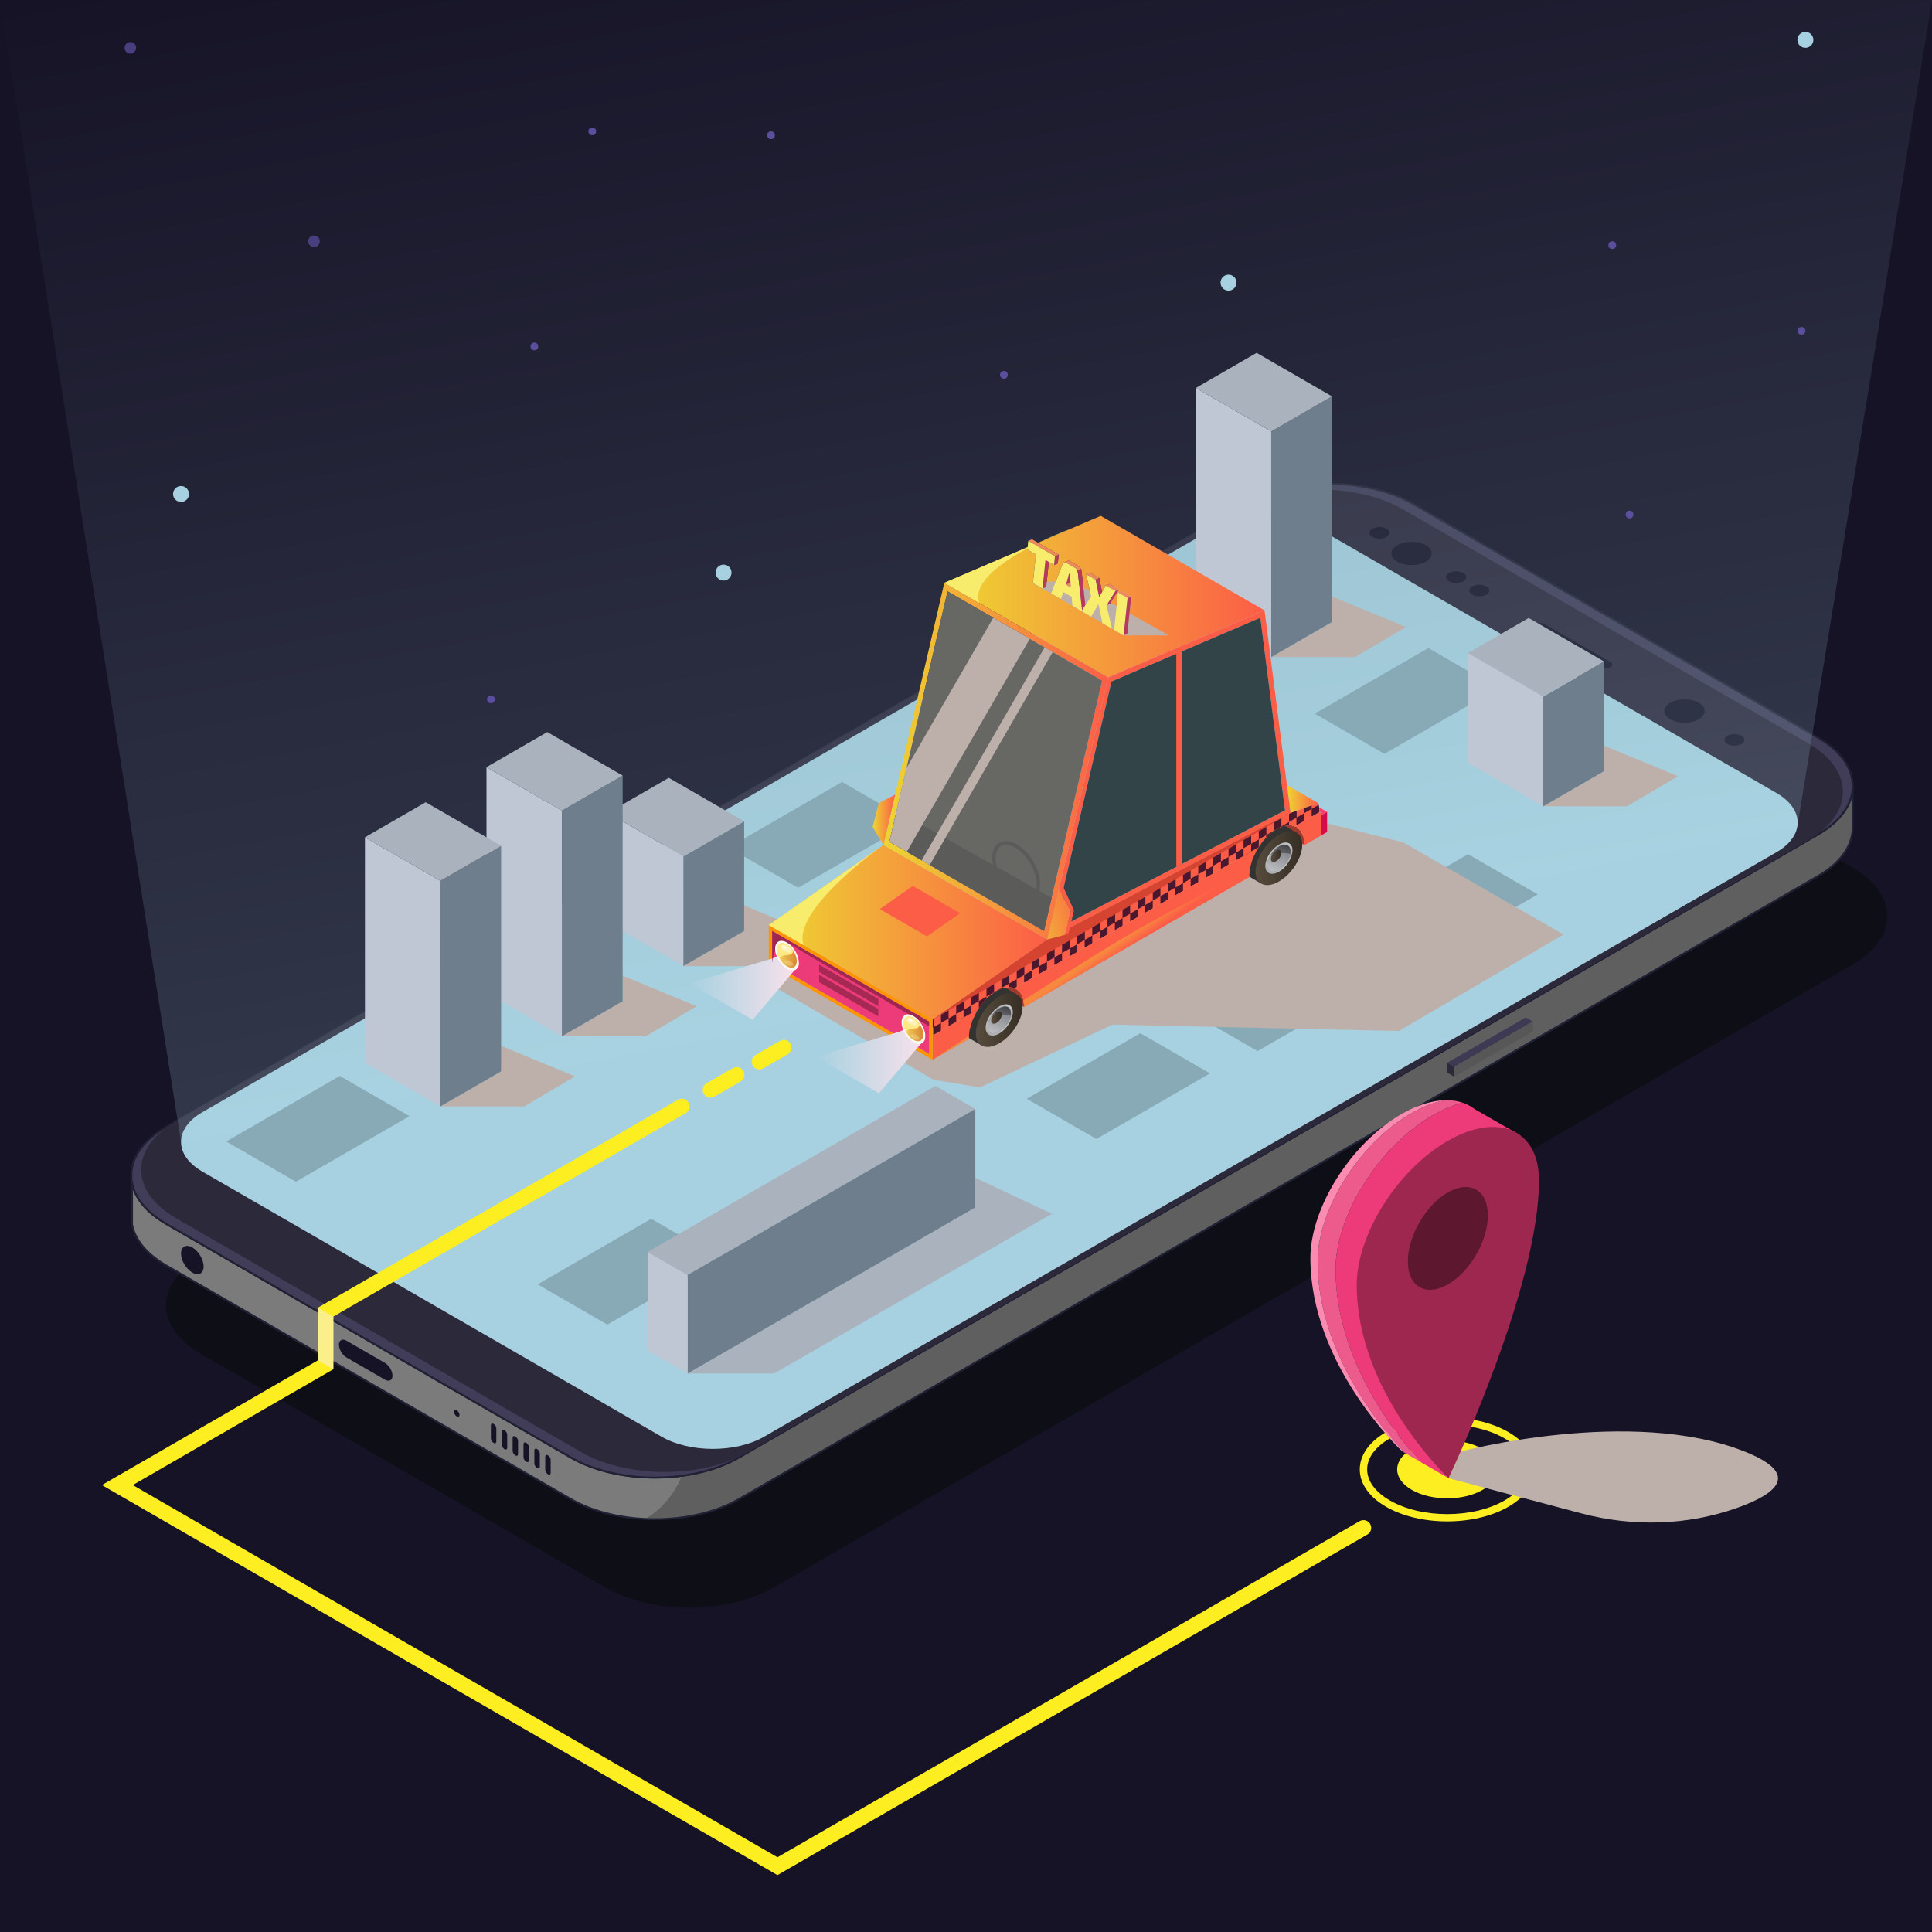 <?xml version="1.0" encoding="utf-8"?>
<!-- Generator: Adobe Illustrator 27.5.0, SVG Export Plug-In . SVG Version: 6.00 Build 0)  -->
<svg version="1.1" id="Layer_1" xmlns="http://www.w3.org/2000/svg" xmlns:xlink="http://www.w3.org/1999/xlink" x="0px" y="0px"
	 viewBox="0 0 500 500" style="enable-background:new 0 0 500 500;" xml:space="preserve">
<rect style="fill:#161326;" width="500" height="500"/>
<path style="fill:#0E0E16;" d="M488.441,237.599c-0.077,1.647-0.559,3.288-1.431,4.873c-1.441,2.616-3.955,5.073-7.541,7.146
	L200.155,410.881c-11.983,6.915-31.415,6.915-43.398,0l-104.8-60.51c-3.586-2.072-6.099-4.53-7.541-7.141
	c-0.631-1.139-1.052-2.314-1.272-3.493c-0.949-5.14,1.985-10.48,8.813-14.42l279.314-161.264c11.983-6.92,31.415-6.92,43.398,0
	l104.8,60.505c5.761,3.324,8.751,7.643,8.972,11.998v0.015C488.462,236.917,488.462,237.26,488.441,237.599z"/>
<g>
	<g>
		<path style="fill:#7B7B7B;" d="M479.46,203.94v10.78c-0.22,4.36-3.21,8.68-8.97,12.01L191.18,387.99
			c-6.62,3.82-15.51,5.53-24.15,5.13c-7.03-0.32-13.88-2.03-19.25-5.13l-104.8-60.51c-5.16-2.97-8.1-6.75-8.81-10.63v-10.78
			c0.22,1.18,0.64,2.36,1.27,3.5c1.44,2.61,3.95,5.07,7.54,7.14l104.8,60.51c7.78,4.49,18.69,6.06,28.67,4.72
			c5.4-0.72,10.52-2.29,14.73-4.72l279.31-161.27c3.59-2.07,6.1-4.52,7.54-7.14C478.9,207.22,479.39,205.58,479.46,203.94z"/>
		<path style="fill:#5F5F5F;" d="M479.46,203.94v10.78c-0.22,4.36-3.21,8.68-8.97,12.01L191.18,387.99
			c-6.62,3.82-15.51,5.53-24.15,5.13c4.91-3.05,7.78-7.1,9.42-11.18c5.4-0.72,10.52-2.29,14.73-4.72l279.31-161.27
			c3.59-2.07,6.1-4.52,7.54-7.14C478.9,207.22,479.39,205.58,479.46,203.94z"/>
		<path style="fill:#212135;" d="M169.477,393.415c-7.903,0-15.807-1.736-21.824-5.208l-104.8-60.51
			c-5.007-2.89-8.18-6.728-8.934-10.805l-0.004-10.818l0.496-0.046c0.22,1.173,0.639,2.323,1.245,3.418
			c1.454,2.634,4.029,5.069,7.447,7.045l104.8,60.51c11.896,6.865,31.252,6.865,43.148,0l279.314-161.263
			c3.469-2.004,5.975-4.376,7.447-7.05c0.853-1.553,1.325-3.156,1.4-4.765l0.5,0.012v10.788c-0.234,4.629-3.465,8.965-9.098,12.22
			L191.301,388.207C185.285,391.679,177.381,393.415,169.477,393.415z M34.416,307.929v8.918c0.723,3.886,3.81,7.602,8.688,10.417
			l104.8,60.51c11.896,6.866,31.251,6.864,43.148,0l279.314-161.263c5.481-3.167,8.623-7.358,8.848-11.8v-8.009
			c-0.238,0.751-0.56,1.495-0.963,2.228c-1.518,2.754-4.086,5.19-7.635,7.241L191.301,377.435c-12.033,6.943-31.614,6.943-43.648,0
			l-104.8-60.51c-3.547-2.05-6.116-4.484-7.635-7.236C34.901,309.115,34.633,308.527,34.416,307.929z"/>
	</g>
	<g>
		<path style="fill:#413C57;" d="M479.462,203.936c-0.077,1.647-0.559,3.288-1.431,4.873c-1.441,2.616-3.955,5.073-7.541,7.146
			L191.176,377.218c-11.983,6.915-31.414,6.915-43.397,0l-104.8-60.51c-3.586-2.072-6.099-4.53-7.541-7.141
			c-0.631-1.139-1.052-2.314-1.272-3.493c-0.949-5.14,1.985-10.48,8.813-14.42l279.314-161.264c11.983-6.92,31.415-6.92,43.398,0
			l104.8,60.505c5.761,3.324,8.751,7.643,8.972,11.998v0.015C479.483,203.253,479.483,203.597,479.462,203.936z"/>
		<path style="fill:#212135;" d="M169.477,382.643c-7.903,0-15.807-1.736-21.824-5.208l-104.8-60.51
			c-3.547-2.05-6.116-4.484-7.635-7.236c-0.632-1.142-1.07-2.343-1.299-3.568c-1.011-5.473,2.246-10.823,8.934-14.683
			l279.313-161.263c12.033-6.949,31.615-6.949,43.648,0l104.8,60.505c5.633,3.25,8.863,7.583,9.098,12.202
			c0.021,0.366,0.021,0.721,0,1.068c-0.08,1.685-0.571,3.36-1.463,4.98c-1.518,2.754-4.086,5.19-7.635,7.241L191.301,377.435
			C185.285,380.906,177.381,382.643,169.477,382.643z M343.991,125.455c-7.813,0-15.626,1.717-21.574,5.152L43.104,291.871
			c-6.494,3.746-9.662,8.907-8.692,14.158c0.219,1.172,0.638,2.322,1.245,3.417c1.454,2.634,4.029,5.069,7.447,7.045l104.8,60.51
			c11.896,6.865,31.252,6.865,43.148,0l279.314-161.263c3.469-2.004,5.975-4.376,7.447-7.05c0.853-1.553,1.325-3.156,1.4-4.765
			v-0.003c0.021-0.328,0.021-0.663,0-0.996c-0.225-4.46-3.367-8.649-8.848-11.812l-104.8-60.505
			C359.617,127.172,351.805,125.455,343.991,125.455z"/>
	</g>
	<path style="fill:#2C293B;" d="M150.318,375.75l-104.8-60.507c-11.984-6.919-11.984-18.137,0-25.056l274.236-158.33
		c11.984-6.919,31.414-6.919,43.398,0l104.801,60.507c11.984,6.919,11.984,18.137,0,25.056L193.716,375.75
		C181.732,382.669,162.302,382.669,150.318,375.75z"/>
	<path style="fill:#A7D1E0;" d="M171.171,371.796L52.366,303.204c-7.352-4.245-7.352-11.126,0-15.371L314.29,136.611
		c7.352-4.245,19.271-4.245,26.623,0l118.805,68.592c7.352,4.245,7.352,11.126,0,15.371L197.794,371.796
		C190.442,376.04,178.522,376.04,171.171,371.796z"/>
	<path style="fill:#161326;" d="M414.474,172.684l-17.082-9.862c-0.635-0.367-0.635-0.966,0-1.333l0,0
		c0.635-0.367,1.674-0.367,2.308,0l17.082,9.862c0.635,0.367,0.635,0.966,0,1.333l0,0
		C416.147,173.05,415.109,173.05,414.474,172.684z"/>
	<path style="fill:#161326;" d="M439.635,186.145c-2.04,1.178-5.347,1.178-7.387,0c-2.04-1.178-2.04-3.087,0-4.265
		c2.04-1.178,5.347-1.178,7.387,0C441.675,183.057,441.675,184.967,439.635,186.145z"/>
	<path style="fill:#161326;" d="M368.999,145.363c-2.04,1.178-5.347,1.178-7.387,0c-2.04-1.178-2.04-3.087,0-4.265
		c2.04-1.178,5.347-1.178,7.387,0S371.038,144.185,368.999,145.363z"/>
	<path style="fill:#161326;" d="M450.715,192.542c-1.02,0.589-2.673,0.589-3.693,0c-1.02-0.589-1.02-1.543,0-2.132
		c1.02-0.589,2.673-0.589,3.693,0C451.735,190.998,451.735,191.953,450.715,192.542z"/>
	<path style="fill:#161326;" d="M384.696,153.892c-1.02,0.589-2.673,0.589-3.693,0c-1.02-0.589-1.02-1.544,0-2.132
		c1.02-0.589,2.673-0.589,3.693,0C385.716,152.349,385.716,153.303,384.696,153.892z"/>
	<path style="fill:#161326;" d="M378.694,150.427c-1.02,0.589-2.673,0.589-3.693,0c-1.02-0.589-1.02-1.544,0-2.132
		c1.02-0.589,2.674-0.589,3.693,0C379.714,148.883,379.714,149.838,378.694,150.427z"/>
	<path style="fill:#161326;" d="M358.842,138.965c-1.02,0.589-2.673,0.589-3.693,0c-1.02-0.589-1.02-1.544,0-2.132
		c1.02-0.589,2.674-0.589,3.693,0S359.862,138.377,358.842,138.965z"/>
	<polygon style="fill:#3F3A54;" points="376.385,276.097 374.539,275.031 394.853,263.303 396.699,264.369 	"/>
	<polygon style="fill:#2C293B;" points="374.539,277.596 374.539,275.031 376.385,276.097 376.385,278.662 	"/>
	<polygon style="fill:#575757;" points="376.385,278.662 376.385,276.097 396.699,264.369 396.699,266.934 	"/>
	<path style="fill:#161326;" d="M99.625,357.06l-9.954-5.747c-1.078-0.622-1.952-2.098-1.952-3.296l0,0
		c0-1.198,0.874-1.664,1.952-1.042l9.954,5.747c1.078,0.622,1.952,2.098,1.952,3.296l0,0
		C101.576,357.216,100.703,357.683,99.625,357.06z"/>
	<path style="fill:#161326;" d="M52.7,327.78c0,1.794-1.309,2.493-2.924,1.561c-1.615-0.932-2.924-3.143-2.924-4.937
		c0-1.794,1.309-2.493,2.924-1.561C51.391,323.775,52.7,325.986,52.7,327.78z"/>
	<g>
		<path style="fill:#161326;" d="M127.746,373.421L127.746,373.421c-0.387-0.223-0.703-0.758-0.703-1.188v-3.349
			c0-0.43,0.317-0.599,0.703-0.375l0,0c0.387,0.223,0.703,0.758,0.703,1.188v3.349C128.449,373.476,128.133,373.645,127.746,373.421
			z"/>
		<path style="fill:#161326;" d="M130.559,375.045L130.559,375.045c-0.387-0.223-0.703-0.758-0.703-1.188v-3.349
			c0-0.43,0.317-0.599,0.703-0.375l0,0c0.387,0.223,0.703,0.758,0.703,1.187v3.349C131.262,375.1,130.946,375.269,130.559,375.045z"
			/>
		<path style="fill:#161326;" d="M133.372,376.669L133.372,376.669c-0.387-0.223-0.703-0.758-0.703-1.187v-3.349
			c0-0.43,0.316-0.599,0.703-0.375l0,0c0.387,0.223,0.703,0.758,0.703,1.188v3.349C134.076,376.724,133.759,376.893,133.372,376.669
			z"/>
		<path style="fill:#161326;" d="M136.185,378.294L136.185,378.294c-0.387-0.223-0.703-0.758-0.703-1.188v-3.349
			c0-0.43,0.316-0.599,0.703-0.375l0,0c0.387,0.223,0.703,0.758,0.703,1.187v3.349C136.889,378.348,136.572,378.517,136.185,378.294
			z"/>
		<path style="fill:#161326;" d="M138.998,379.918L138.998,379.918c-0.387-0.223-0.703-0.758-0.703-1.188v-3.349
			c0-0.43,0.316-0.599,0.703-0.375l0,0c0.387,0.223,0.703,0.758,0.703,1.188v3.349C139.702,379.972,139.385,380.141,138.998,379.918
			z"/>
		<path style="fill:#161326;" d="M141.812,381.542L141.812,381.542c-0.387-0.223-0.703-0.758-0.703-1.187v-3.349
			c0-0.43,0.316-0.599,0.703-0.375l0,0c0.387,0.223,0.703,0.758,0.703,1.188v3.349C142.515,381.596,142.198,381.765,141.812,381.542
			z"/>
	</g>
	<path style="fill:#161326;" d="M118.198,366.559L118.198,366.559c-0.393-0.227-0.714-0.77-0.714-1.206l0,0
		c0-0.437,0.321-0.608,0.714-0.381l0,0c0.393,0.227,0.714,0.77,0.714,1.206l0,0C118.912,366.614,118.591,366.786,118.198,366.559z"
		/>
	<linearGradient id="SVGID_1_" gradientUnits="userSpaceOnUse" x1="291.53" y1="244.061" x2="236.894" y2="-46.567">
		<stop  offset="0" style="stop-color:#A7D1E0"/>
		<stop  offset="1" style="stop-color:#161326"/>
	</linearGradient>
	<polygon style="opacity:0.19;fill:url(#SVGID_1_);" points="46.852,295.518 0,0 500,0 465.137,213.973 	"/>
</g>
<g>
	<path style="fill:#FCEE21;" d="M183.864,284.074c-0.691,0-1.364-0.358-1.734-1c-0.552-0.957-0.225-2.18,0.732-2.732l6.778-3.913
		c0.956-0.551,2.18-0.224,2.732,0.732c0.552,0.957,0.225,2.18-0.732,2.732l-6.778,3.913
		C184.547,283.988,184.203,284.074,183.864,284.074z"/>
</g>
<g>
	<path style="fill:#FCEE21;" d="M196.531,276.761c-0.691,0-1.364-0.358-1.734-1c-0.552-0.957-0.225-2.18,0.732-2.732l6.301-3.638
		c0.957-0.552,2.18-0.225,2.732,0.732c0.552,0.957,0.225,2.18-0.732,2.733l-6.301,3.638
		C197.214,276.675,196.871,276.761,196.531,276.761z"/>
</g>
<g>
	<path style="fill:#FCEE21;" d="M201.206,485.276L26.362,384.329l55.899-32.273v-13.632l1-0.578l92.194-53.228
		c0.956-0.552,2.18-0.224,2.732,0.732c0.552,0.957,0.225,2.18-0.732,2.732l-91.194,52.65v13.632l-51.899,29.965l166.845,96.327
		L351.87,393.67c0.955-0.553,2.179-0.225,2.732,0.732c0.552,0.957,0.225,2.18-0.732,2.732L201.206,485.276z"/>
</g>
<polygon style="fill:#FCEE89;" points="86.261,354.365 82.261,352.056 82.261,338.424 86.261,340.733 "/>
<path style="fill:#A7D1E0;" d="M320.007,73.153c0,1.141-0.925,2.067-2.067,2.067c-1.141,0-2.067-0.925-2.067-2.067
	c0-1.141,0.925-2.067,2.067-2.067C319.082,71.086,320.007,72.012,320.007,73.153z"/>
<path style="fill:#A7D1E0;" d="M469.299,10.313c0,1.141-0.925,2.067-2.067,2.067c-1.141,0-2.067-0.925-2.067-2.067
	c0-1.141,0.925-2.067,2.067-2.067C468.373,8.247,469.299,9.172,469.299,10.313z"/>
<path style="fill:#A7D1E0;" d="M48.919,127.845c0,1.141-0.925,2.067-2.067,2.067c-1.141,0-2.067-0.925-2.067-2.067
	c0-1.141,0.925-2.067,2.067-2.067C47.993,125.778,48.919,126.704,48.919,127.845z"/>
<path style="fill:#A7D1E0;" d="M189.317,148.188c0,1.141-0.925,2.067-2.067,2.067c-1.142,0-2.067-0.925-2.067-2.067
	c0-1.141,0.925-2.067,2.067-2.067C188.392,146.121,189.317,147.047,189.317,148.188z"/>
<circle style="fill:#5B4F9D;" cx="138.295" cy="89.667" r="1"/>
<circle style="fill:#5B4F9D;" cx="153.275" cy="34" r="1"/>
<circle style="fill:#5B4F9D;" cx="199.538" cy="35" r="1"/>
<circle style="fill:#5B4F9D;" cx="127.043" cy="180.997" r="1"/>
<circle style="fill:#493F7E;" cx="81.261" cy="62.442" r="1.5"/>
<circle style="fill:#493F7E;" cx="33.739" cy="12.38" r="1.5"/>
<circle style="fill:#5B4F9D;" cx="259.813" cy="97" r="1"/>
<circle style="fill:#5B4F9D;" cx="421.73" cy="133.167" r="1"/>
<circle style="fill:#5B4F9D;" cx="417.258" cy="63.442" r="1"/>
<circle style="fill:#5B4F9D;" cx="466.232" cy="85.622" r="1"/>
<polygon style="fill:#88AAB6;" points="235.965,212.777 206.565,229.751 188.533,219.341 217.933,202.367 "/>
<g>
	<polygon style="fill:#BDB0AA;" points="176.864,250.033 198.562,250.033 211.737,242.249 192.59,234.341 192.59,240.953 	"/>
	<g>
		<polygon style="fill:#BEC7D3;" points="157.354,210.381 157.354,238.769 176.864,250.033 176.864,221.645 		"/>
		<polygon style="fill:#6E7E8D;" points="192.59,212.565 176.864,221.645 176.864,250.033 192.59,240.953 		"/>
		<polygon style="fill:#AAB3BD;" points="157.354,210.378 176.864,221.643 192.59,212.563 173.081,201.298 		"/>
	</g>
</g>
<g>
	<polygon style="fill:#BDB0AA;" points="145.411,268.192 167.109,268.192 180.284,260.408 161.138,252.501 161.138,259.112 	"/>
	<g>
		<polygon style="fill:#BEC7D3;" points="125.901,198.54 125.901,256.928 145.411,268.192 145.411,209.804 		"/>
		<polygon style="fill:#6E7E8D;" points="161.138,200.725 145.411,209.804 145.411,268.192 161.138,259.112 		"/>
		<polygon style="fill:#AAB3BD;" points="125.901,198.537 145.411,209.802 161.138,200.722 141.628,189.457 		"/>
	</g>
</g>
<g>
	<polygon style="fill:#BDB0AA;" points="328.996,170.052 350.694,170.052 363.869,162.268 344.723,154.361 344.723,160.973 	"/>
	<g>
		<polygon style="fill:#BEC7D3;" points="309.486,100.4 309.486,158.788 328.996,170.052 328.996,111.664 		"/>
		<polygon style="fill:#6E7E8D;" points="344.723,102.585 328.996,111.664 328.996,170.052 344.723,160.973 		"/>
		<polygon style="fill:#AAB3BD;" points="309.486,100.397 328.996,111.663 344.723,102.582 325.213,91.317 		"/>
	</g>
</g>
<g>
	<polygon style="fill:#BDB0AA;" points="113.959,286.351 135.656,286.351 148.831,278.568 129.427,270.553 129.685,277.272 	"/>
	<g>
		<polygon style="fill:#BEC7D3;" points="94.449,216.699 94.449,275.087 113.959,286.351 113.959,227.964 		"/>
		<polygon style="fill:#6E7E8D;" points="129.685,218.884 113.959,227.964 113.959,286.351 129.685,277.272 		"/>
		<polygon style="fill:#AAB3BD;" points="94.449,216.697 113.959,227.962 129.685,218.881 110.175,207.616 		"/>
	</g>
</g>
<polygon style="fill:#88AAB6;" points="186.564,325.827 157.164,342.801 139.132,332.39 168.532,315.416 "/>
<polygon style="fill:#88AAB6;" points="313.145,277.796 283.745,294.771 265.714,284.36 295.114,267.386 "/>
<polygon style="fill:#88AAB6;" points="387.689,178.128 358.289,195.102 340.257,184.691 369.657,167.717 "/>
<polygon style="fill:#88AAB6;" points="397.951,231.471 368.551,248.445 350.52,238.035 379.92,221.061 "/>
<g>
	<polygon style="fill:#BDB0AA;" points="399.406,208.663 421.103,208.663 434.278,200.88 415.132,192.972 415.132,199.584 	"/>
	<g>
		<polygon style="fill:#BEC7D3;" points="379.896,169.011 379.896,197.399 399.406,208.663 399.406,180.275 		"/>
		<polygon style="fill:#6E7E8D;" points="415.132,171.196 399.406,180.275 399.406,208.663 415.132,199.584 		"/>
		<polygon style="fill:#AAB3BD;" points="379.896,169.008 399.406,180.273 415.132,171.193 395.622,159.928 		"/>
	</g>
</g>
<polygon style="fill:#88AAB6;" points="354.855,255.048 325.455,272.022 307.423,261.611 336.823,244.637 "/>
<g>
	<g>
		<polygon style="fill:#BDB0AA;" points="199.538,254.872 241.602,279.453 253.663,281.42 287.911,265.162 362.023,266.826 
			404.619,241.858 363.207,218.025 337.093,211.497 220.979,240.952 		"/>
		<g>
			<polygon style="fill:#A0392E;" points="337.611,218.689 334.762,217.045 334.679,216.859 333.811,216.054 331.242,214.571 
				330.712,214.408 332.277,213.742 334.012,213.57 335.503,214.03 336.646,215.091 337.365,216.68 			"/>
			<polygon style="fill:#A0392E;" points="265.065,260.573 262.254,258.951 262.155,258.731 261.287,257.926 258.719,256.443 
				258.192,256.281 259.731,255.626 261.467,255.454 262.957,255.914 264.1,256.975 264.819,258.564 			"/>
			<g>
				<path style="fill:#333332;" d="M263.273,257.431c0,0-5.477,8.216-8.815,10.144c-1.165,0.672-0.415,2.971-0.415,2.971
					s-3.836-2.212-4.259-2.483c-0.857-0.548-1.372-1.587-1.372-3.043c0-3.34,2.707-7.609,6.046-9.537
					c1.862-1.075,3.527-1.195,4.636-0.512C259.974,255.514,263.273,257.431,263.273,257.431z"/>
				
					<linearGradient id="SVGID_00000062886238747431354170000014523977640376422027_" gradientUnits="userSpaceOnUse" x1="252.554" y1="263.959" x2="264.646" y2="263.959">
					<stop  offset="0.006" style="stop-color:#574C3D"/>
					<stop  offset="1" style="stop-color:#362E25"/>
				</linearGradient>
				<path style="fill:url(#SVGID_00000062886238747431354170000014523977640376422027_);" d="M264.646,260.469
					c0,3.339-2.707,7.608-6.046,9.536c-3.339,1.928-6.046,0.784-6.046-2.555c0-3.339,2.707-7.609,6.046-9.537
					C261.939,255.985,264.646,257.129,264.646,260.469z"/>
				
					<linearGradient id="SVGID_00000089555228853373351730000017887269274657978548_" gradientUnits="userSpaceOnUse" x1="255.46" y1="268.544" x2="261.73" y2="259.388">
					<stop  offset="0.034" style="stop-color:#A7A9AC"/>
					<stop  offset="0.233" style="stop-color:#B6B8BA"/>
					<stop  offset="0.382" style="stop-color:#C4C6C8"/>
					<stop  offset="0.574" style="stop-color:#B5B7BA"/>
					<stop  offset="0.719" style="stop-color:#A7A9AC"/>
					<stop  offset="1" style="stop-color:#D1D3D4"/>
					<stop  offset="1" style="stop-color:#A7A9AC"/>
				</linearGradient>
				<path style="fill:url(#SVGID_00000089555228853373351730000017887269274657978548_);" d="M262.111,261.932
					c0,1.938-1.572,4.418-3.511,5.537c-1.938,1.119-3.51,0.455-3.51-1.484c0-1.939,1.572-4.418,3.51-5.537
					C260.539,259.329,262.111,259.993,262.111,261.932z"/>
				
					<linearGradient id="SVGID_00000035506785797105390980000008536438712214488977_" gradientUnits="userSpaceOnUse" x1="260.931" y1="255.779" x2="255.554" y2="274.658">
					<stop  offset="0.006" style="stop-color:#85878D"/>
					<stop  offset="0.528" style="stop-color:#979899"/>
					<stop  offset="1" style="stop-color:#5D5C62"/>
				</linearGradient>
				<path style="fill:url(#SVGID_00000035506785797105390980000008536438712214488977_);" d="M261.618,262.218
					c0,0.205-0.019,0.421-0.062,0.635c-0.277,1.539-1.496,3.279-2.954,4.12c-1.668,0.965-3.016,0.392-3.016-1.271
					c0-0.846,0.349-1.812,0.913-2.682c0.54-0.846,1.281-1.606,2.103-2.079C260.265,259.981,261.618,260.554,261.618,262.218z"/>
				
					<linearGradient id="SVGID_00000005252178066801420240000001924321635342837901_" gradientUnits="userSpaceOnUse" x1="256.876" y1="268.45" x2="260.612" y2="258.729">
					<stop  offset="0.006" style="stop-color:#85878D"/>
					<stop  offset="0.211" style="stop-color:#818389"/>
					<stop  offset="0.405" style="stop-color:#77787E"/>
					<stop  offset="0.594" style="stop-color:#65666B"/>
					<stop  offset="0.78" style="stop-color:#4C4C50"/>
					<stop  offset="0.963" style="stop-color:#2B2C2E"/>
					<stop  offset="1" style="stop-color:#242426"/>
				</linearGradient>
				<path style="fill:url(#SVGID_00000005252178066801420240000001924321635342837901_);" d="M261.618,262.218
					c0,0.205-0.019,0.421-0.062,0.635c-0.277,1.539-1.496,3.279-2.954,4.12c-1.668,0.965-3.016,0.392-3.016-1.271
					c0-0.846,0.349-1.812,0.913-2.682c0.54-0.846,1.281-1.606,2.103-2.079C260.265,259.981,261.618,260.554,261.618,262.218z"/>
				
					<linearGradient id="SVGID_00000081612139229779344470000014674559066282817435_" gradientUnits="userSpaceOnUse" x1="259.648" y1="261.735" x2="256.203" y2="269.062">
					<stop  offset="0.006" style="stop-color:#85878D"/>
					<stop  offset="1" style="stop-color:#CBCDCF"/>
				</linearGradient>
				<path style="fill:url(#SVGID_00000081612139229779344470000014674559066282817435_);" d="M261.556,262.853
					c-0.277,1.539-1.496,3.279-2.954,4.12c-1.668,0.965-3.016,0.392-3.016-1.271c0-0.846,0.349-1.812,0.913-2.682
					C258.162,262.614,259.955,262.533,261.556,262.853z"/>
				
					<linearGradient id="SVGID_00000075137884692319591170000005079051242637402039_" gradientUnits="userSpaceOnUse" x1="256.515" y1="263.362" x2="259.255" y2="263.362">
					<stop  offset="0.006" style="stop-color:#574C3D"/>
					<stop  offset="1" style="stop-color:#362E25"/>
				</linearGradient>
				<path style="fill:url(#SVGID_00000075137884692319591170000005079051242637402039_);" d="M259.255,262.571
					c0,0.093-0.008,0.191-0.028,0.288c-0.126,0.699-0.68,1.49-1.342,1.872c-0.758,0.439-1.37,0.178-1.37-0.578
					c0-0.384,0.159-0.823,0.415-1.218c0.245-0.385,0.582-0.73,0.956-0.945C258.641,261.554,259.255,261.815,259.255,262.571z"/>
			</g>
			<g>
				<path style="fill:#333332;" d="M335.652,215.563c0,0-5.477,8.216-8.815,10.144c-1.165,0.672-0.415,2.971-0.415,2.971
					s-3.836-2.212-4.259-2.483c-0.857-0.548-1.372-1.587-1.372-3.043c0-3.34,2.707-7.609,6.046-9.537
					c1.862-1.075,3.527-1.195,4.636-0.512C332.352,213.646,335.652,215.563,335.652,215.563z"/>
				
					<linearGradient id="SVGID_00000031911589878786023280000001355435102528409745_" gradientUnits="userSpaceOnUse" x1="324.933" y1="222.091" x2="337.025" y2="222.091">
					<stop  offset="0.006" style="stop-color:#574C3D"/>
					<stop  offset="1" style="stop-color:#362E25"/>
				</linearGradient>
				<path style="fill:url(#SVGID_00000031911589878786023280000001355435102528409745_);" d="M337.025,218.6
					c0,3.339-2.707,7.608-6.046,9.536c-3.339,1.928-6.046,0.783-6.046-2.555c0-3.339,2.707-7.609,6.046-9.537
					C334.318,214.117,337.025,215.261,337.025,218.6z"/>
				
					<linearGradient id="SVGID_00000069359295026710855690000011796333728200348295_" gradientUnits="userSpaceOnUse" x1="327.839" y1="226.675" x2="334.109" y2="217.52">
					<stop  offset="0.034" style="stop-color:#A7A9AC"/>
					<stop  offset="0.233" style="stop-color:#B6B8BA"/>
					<stop  offset="0.382" style="stop-color:#C4C6C8"/>
					<stop  offset="0.574" style="stop-color:#B5B7BA"/>
					<stop  offset="0.719" style="stop-color:#A7A9AC"/>
					<stop  offset="1" style="stop-color:#D1D3D4"/>
					<stop  offset="1" style="stop-color:#A7A9AC"/>
				</linearGradient>
				<path style="fill:url(#SVGID_00000069359295026710855690000011796333728200348295_);" d="M334.489,220.064
					c0,1.938-1.572,4.418-3.511,5.537c-1.938,1.119-3.51,0.455-3.51-1.484c0-1.938,1.572-4.418,3.51-5.537
					C332.917,217.461,334.489,218.125,334.489,220.064z"/>
				
					<linearGradient id="SVGID_00000183960433281434192830000017410246474983372424_" gradientUnits="userSpaceOnUse" x1="333.31" y1="213.91" x2="327.933" y2="232.79">
					<stop  offset="0.006" style="stop-color:#85878D"/>
					<stop  offset="0.528" style="stop-color:#979899"/>
					<stop  offset="1" style="stop-color:#5D5C62"/>
				</linearGradient>
				<path style="fill:url(#SVGID_00000183960433281434192830000017410246474983372424_);" d="M333.996,220.349
					c0,0.205-0.019,0.421-0.062,0.635c-0.277,1.539-1.496,3.279-2.954,4.12c-1.668,0.965-3.016,0.392-3.016-1.271
					c0-0.846,0.349-1.812,0.913-2.682c0.54-0.846,1.281-1.606,2.103-2.079C332.644,218.112,333.996,218.686,333.996,220.349z"/>
				
					<linearGradient id="SVGID_00000045583891648648152240000007017394889258079896_" gradientUnits="userSpaceOnUse" x1="329.255" y1="226.582" x2="332.99" y2="216.861">
					<stop  offset="0.006" style="stop-color:#85878D"/>
					<stop  offset="0.211" style="stop-color:#818389"/>
					<stop  offset="0.405" style="stop-color:#77787E"/>
					<stop  offset="0.594" style="stop-color:#65666B"/>
					<stop  offset="0.78" style="stop-color:#4C4C50"/>
					<stop  offset="0.963" style="stop-color:#2B2C2E"/>
					<stop  offset="1" style="stop-color:#242426"/>
				</linearGradient>
				<path style="fill:url(#SVGID_00000045583891648648152240000007017394889258079896_);" d="M333.996,220.349
					c0,0.205-0.019,0.421-0.062,0.635c-0.277,1.539-1.496,3.279-2.954,4.12c-1.668,0.965-3.016,0.392-3.016-1.271
					c0-0.846,0.349-1.812,0.913-2.682c0.54-0.846,1.281-1.606,2.103-2.079C332.644,218.112,333.996,218.686,333.996,220.349z"/>
				
					<linearGradient id="SVGID_00000150795322795121836380000000878887317028296335_" gradientUnits="userSpaceOnUse" x1="332.027" y1="219.867" x2="328.581" y2="227.194">
					<stop  offset="0.006" style="stop-color:#85878D"/>
					<stop  offset="1" style="stop-color:#CBCDCF"/>
				</linearGradient>
				<path style="fill:url(#SVGID_00000150795322795121836380000000878887317028296335_);" d="M333.934,220.985
					c-0.277,1.539-1.496,3.279-2.954,4.12c-1.668,0.965-3.016,0.392-3.016-1.271c0-0.846,0.349-1.812,0.913-2.682
					C330.541,220.746,332.333,220.665,333.934,220.985z"/>
				
					<linearGradient id="SVGID_00000152266311292433567190000016954034551234344850_" gradientUnits="userSpaceOnUse" x1="328.893" y1="221.493" x2="331.634" y2="221.493">
					<stop  offset="0.006" style="stop-color:#574C3D"/>
					<stop  offset="1" style="stop-color:#362E25"/>
				</linearGradient>
				<path style="fill:url(#SVGID_00000152266311292433567190000016954034551234344850_);" d="M331.634,220.702
					c0,0.093-0.008,0.191-0.028,0.288c-0.126,0.699-0.68,1.49-1.342,1.872c-0.758,0.439-1.37,0.178-1.37-0.578
					c0-0.384,0.159-0.823,0.415-1.218c0.245-0.385,0.582-0.73,0.956-0.945C331.02,219.686,331.634,219.946,331.634,220.702z"/>
			</g>
			<polygon style="fill:#B73A5D;" points="283.328,159.163 282.372,159.572 284.277,156.373 284.464,157.254 			"/>
			<polygon style="fill:#B73A5D;" points="288.392,162.436 287.784,162.696 286.34,156.645 287.296,156.235 288.509,161.322 			"/>
			<polygon style="fill:#FDFDFD;" points="280.067,158.241 279.907,158.149 280.035,157.954 			"/>
			<polygon style="fill:#B73A5D;" points="275.519,154.654 274.563,155.064 275.184,153.213 275.869,153.609 			"/>
			<polygon style="fill:#EF895D;" points="282.036,148.188 284.49,149.605 283.534,150.014 281.081,148.597 			"/>
			<polygon style="fill:#EF895D;" points="287.138,151.134 289.592,152.55 288.636,152.959 286.183,151.543 			"/>
			<polygon style="fill:#EF895D;" points="290.3,152.959 292.765,154.382 291.809,154.791 289.344,153.368 			"/>
			
				<linearGradient id="SVGID_00000107577710657188754610000012226934068401481113_" gradientUnits="userSpaceOnUse" x1="244.387" y1="154.407" x2="327.261" y2="154.407">
				<stop  offset="0" style="stop-color:#EDD631"/>
				<stop  offset="1" style="stop-color:#FC5D47"/>
			</linearGradient>
			<path style="fill:url(#SVGID_00000107577710657188754610000012226934068401481113_);" d="M284.874,133.502l-16.234,6.952
				l5.346,3.086l-0.238,2.264l-0.956,0.409l-1.352-0.781l-0.68,6.474l-0.956,0.409l-2.488-1.436l0.776-7.38l-2.213-1.277
				l0.065-0.615l-21.558,9.232l42.386,24.472l40.488-17.339L284.874,133.502z M290.796,164.436l-2.465-1.423l0.06-0.577
				l-0.608,0.261l-2.465-1.423l-0.854-4.02l-1.136,1.909l-0.956,0.409l-2.306-1.331l-0.16-0.092l-2.374-1.371l-0.182-2.314
				l-1.481-0.855l-0.35,1.046l-0.956,0.409l-2.534-1.463l2.983-7.677l0.151-0.248l0.219-0.139l0.955-0.409l0.264-0.02l0.286,0.108
				l2.259,1.304l0.275,0.216l0.229,0.305l0.166,0.361l0.084,0.384l0.989,8.861l1.495-2.285l-1.304-5.764l0.956-0.409l2.453,1.417
				l0.737,3.636l0.955-1.698l0.956-0.41l2.454,1.417l-2.296,3.685l1.213,5.087l0.836-7.954l0.956-0.409l2.465,1.423l-1.013,9.644
				L290.796,164.436z"/>
			<polygon style="fill:#EF895D;" points="279.651,147.041 279.421,146.736 279.146,146.52 276.887,145.215 276.601,145.107 
				276.337,145.128 275.382,145.537 275.646,145.517 275.932,145.624 278.191,146.929 278.466,147.145 278.695,147.449 
				278.784,147.643 279.74,147.234 			"/>
			<polygon style="fill:#BDB0AA;" points="267.317,150.88 290.796,164.436 302.506,164.436 277.023,150.122 			"/>
			
				<linearGradient id="SVGID_00000045605780910064362800000015419831674913821339_" gradientUnits="userSpaceOnUse" x1="333.057" y1="206.782" x2="341.17" y2="206.782">
				<stop  offset="0" style="stop-color:#EDD631"/>
				<stop  offset="1" style="stop-color:#FC5D47"/>
			</linearGradient>
			<polygon style="fill:url(#SVGID_00000045605780910064362800000015419831674913821339_);" points="333.057,203.165 
				341.17,207.849 333.985,210.4 			"/>
			<polygon style="fill:#FC5D47;" points="341.646,210.081 341.432,210.204 339.46,211.343 337.488,212.481 335.516,213.62 
				335.048,213.89 334.012,213.57 333.601,213.611 332.277,213.742 331.629,214.018 330.712,214.408 330.585,214.462 
				330.579,214.465 330.551,214.476 330.414,214.534 330.243,214.658 330.24,214.661 329.838,214.955 329.657,215.087 
				328.753,215.745 328.551,215.893 327.685,216.807 327.582,216.915 326.816,217.725 326.376,218.369 325.78,219.241 
				325.771,219.246 323.798,220.385 321.827,221.523 319.855,222.662 317.94,223.767 315.968,224.906 313.996,226.044 
				312.024,227.183 310.109,228.289 308.137,229.427 306.165,230.565 304.193,231.704 302.279,232.809 300.307,233.948 
				298.335,235.087 296.363,236.225 294.448,237.331 292.476,238.469 290.504,239.607 288.532,240.746 286.617,241.851 
				284.645,242.99 282.673,244.128 280.702,245.267 278.787,246.373 276.815,247.511 274.843,248.649 272.871,249.788 
				270.956,250.893 268.984,252.032 267.012,253.171 265.04,254.309 263.125,255.415 262.503,255.774 261.467,255.454 
				261.154,255.486 259.731,255.626 259.181,255.86 258.192,256.281 258.041,256.345 258.03,256.349 257.868,256.419 
				257.701,256.542 257.697,256.544 257.311,256.825 257.209,256.899 256.227,257.615 256.006,257.777 255.295,258.527 
				255.052,258.783 254.27,259.609 253.842,260.235 253.323,260.995 253.234,261.125 251.351,262.212 249.379,263.351 
				247.464,264.457 245.492,265.595 243.52,266.734 241.548,267.872 241.346,267.989 241.346,263.886 241.606,263.704 
				243.52,262.366 245.492,260.988 247.464,259.611 247.965,259.261 247.968,259.259 271.026,243.147 321.827,216.724 
				323.798,215.699 325.771,214.672 327.743,213.647 329.657,212.652 331.629,211.625 333.601,210.6 333.985,210.4 335.573,209.836 
				337.488,209.156 339.46,208.456 341.17,207.849 341.265,208.296 341.401,208.934 341.432,209.079 			"/>
			<g>
				<polygon style="fill:#4A182E;" points="243.52,264.728 243.52,266.734 241.548,267.872 241.548,265.867 241.346,265.984 
					241.346,263.886 241.606,263.704 241.606,265.834 				"/>
				<polygon style="fill:#4A182E;" points="245.492,260.988 245.492,263.59 243.52,264.728 243.52,262.366 				"/>
				<polygon style="fill:#4A182E;" points="247.464,262.451 247.464,264.457 245.492,265.595 245.492,263.59 				"/>
				<polygon style="fill:#4A182E;" points="251.351,260.207 251.351,262.212 249.379,263.351 249.379,261.346 247.464,262.451 
					247.464,259.55 247.965,259.261 247.968,259.259 249.436,258.411 249.436,261.313 				"/>
				<polygon style="fill:#4A182E;" points="251.351,257.306 251.351,260.207 253.323,259.069 253.323,256.167 				"/>
				<polygon style="fill:#4A182E;" points="255.295,257.93 255.295,258.527 255.052,258.783 254.27,259.609 253.842,260.235 
					253.323,260.995 253.323,259.069 				"/>
				<polygon style="fill:#4A182E;" points="257.267,256.792 257.697,256.544 257.311,256.825 257.209,256.899 257.209,256.825 
					255.295,257.93 255.295,255.029 257.267,253.89 				"/>
				<polygon style="fill:#4A182E;" points="259.181,255.686 259.181,255.86 258.192,256.281 258.041,256.345 				"/>
				<polygon style="fill:#4A182E;" points="259.181,252.785 259.181,255.686 261.154,254.548 261.154,251.646 				"/>
				<polygon style="fill:#4A182E;" points="263.125,253.409 263.125,255.415 262.503,255.774 261.467,255.454 261.154,255.486 
					261.154,254.548 				"/>
				<polygon style="fill:#4A182E;" points="267.012,251.165 267.012,253.171 265.04,254.309 265.04,252.304 263.125,253.409 
					263.125,250.508 265.098,249.369 265.098,252.271 				"/>
				<polygon style="fill:#4A182E;" points="267.012,248.264 267.012,251.165 268.984,250.027 268.984,247.125 				"/>
				<polygon style="fill:#4A182E;" points="270.956,248.888 270.956,250.893 268.984,252.032 268.984,250.027 				"/>
				<polygon style="fill:#4A182E;" points="274.843,246.645 274.843,248.649 272.871,249.788 272.871,247.783 270.956,248.888 
					270.956,245.986 272.928,244.848 272.928,247.749 				"/>
				<polygon style="fill:#4A182E;" points="274.843,243.743 274.843,246.644 276.815,245.506 276.815,242.604 				"/>
				<polygon style="fill:#4A182E;" points="278.787,244.367 278.787,246.373 276.815,247.511 276.815,245.506 				"/>
				<polygon style="fill:#4A182E;" points="282.673,242.123 282.673,244.128 280.702,245.267 280.702,243.262 278.787,244.367 
					278.787,241.466 280.759,240.327 280.759,243.229 				"/>
				<polygon style="fill:#4A182E;" points="282.673,239.222 282.673,242.123 284.645,240.985 284.645,238.083 				"/>
				<polygon style="fill:#4A182E;" points="286.617,239.846 286.617,241.851 284.645,242.99 284.645,240.985 				"/>
				<polygon style="fill:#4A182E;" points="290.504,237.602 290.504,239.607 288.532,240.746 288.532,238.741 286.617,239.846 
					286.617,236.945 288.589,235.806 288.589,238.708 				"/>
				<polygon style="fill:#4A182E;" points="290.504,234.701 290.504,237.602 292.476,236.464 292.476,233.562 				"/>
				<polygon style="fill:#4A182E;" points="294.448,235.325 294.448,237.331 292.476,238.469 292.476,236.464 				"/>
				<polygon style="fill:#4A182E;" points="298.335,233.081 298.335,235.087 296.363,236.225 296.363,234.22 294.448,235.325 
					294.448,232.424 296.42,231.285 296.42,234.187 				"/>
				<polygon style="fill:#4A182E;" points="298.335,230.18 298.335,233.081 300.307,231.943 300.307,229.041 				"/>
				<polygon style="fill:#4A182E;" points="302.279,230.804 302.279,232.809 300.307,233.948 300.307,231.943 				"/>
				<polygon style="fill:#4A182E;" points="306.165,228.561 306.165,230.565 304.193,231.704 304.193,229.699 302.279,230.804 
					302.279,227.902 304.25,226.764 304.25,229.666 				"/>
				<polygon style="fill:#4A182E;" points="306.165,225.659 306.165,228.56 308.137,227.422 308.137,224.52 				"/>
				<polygon style="fill:#4A182E;" points="310.109,226.283 310.109,228.289 308.137,229.427 308.137,227.422 				"/>
				<polygon style="fill:#4A182E;" points="313.996,224.039 313.996,226.044 312.024,227.183 312.024,225.178 310.109,226.283 
					310.109,223.382 312.081,222.243 312.081,225.145 				"/>
				<polygon style="fill:#4A182E;" points="313.996,221.138 313.996,224.039 315.968,222.901 315.968,219.999 				"/>
				<polygon style="fill:#4A182E;" points="317.94,221.762 317.94,223.767 315.968,224.906 315.968,222.901 				"/>
				<polygon style="fill:#4A182E;" points="321.827,219.518 321.827,221.523 319.855,222.662 319.855,220.657 317.94,221.762 
					317.94,218.861 319.912,217.722 319.912,220.624 				"/>
				<polygon style="fill:#4A182E;" points="323.798,215.699 323.798,218.38 321.827,219.518 321.827,216.724 				"/>
				<polygon style="fill:#4A182E;" points="325.771,217.241 325.771,219.246 323.798,220.385 323.798,218.38 				"/>
				<polygon style="fill:#4A182E;" points="329.657,214.997 329.657,215.087 328.753,215.745 328.551,215.893 327.685,216.807 
					327.685,216.136 325.771,217.241 325.771,214.672 327.743,213.647 327.743,216.103 				"/>
				<polygon style="fill:#4A182E;" points="331.629,211.625 331.629,213.859 330.585,214.462 330.579,214.465 330.243,214.658 
					330.24,214.661 329.657,214.997 329.657,212.652 				"/>
				<polygon style="fill:#4A182E;" points="333.601,212.72 333.601,213.611 332.277,213.742 331.629,214.018 331.629,213.859 				
					"/>
				<polygon style="fill:#4A182E;" points="337.488,210.476 337.488,212.481 335.516,213.62 335.516,211.615 333.601,212.72 
					333.601,210.6 333.985,210.4 335.573,209.836 335.573,211.582 				"/>
				<polygon style="fill:#4A182E;" points="339.46,208.456 339.46,209.338 337.488,210.476 337.488,209.156 				"/>
				<polygon style="fill:#4A182E;" points="341.432,209.079 341.432,210.204 339.46,211.343 339.46,209.338 341.265,208.296 
					341.401,208.934 				"/>
			</g>
			<polygon style="fill:#FC5D47;" points="253.234,261.125 252.78,261.79 252.728,261.899 251.86,263.705 251.636,264.172 
				251.242,265.498 250.917,266.59 250.86,267.124 250.761,268.051 250.717,268.458 250.672,268.883 250.672,268.883 
				250.292,269.102 250.254,269.124 241.352,274.263 241.346,274.267 241.346,267.989 			"/>
			<polygon style="fill:#FC5D47;" points="325.78,219.241 325.325,219.906 325.264,220.034 324.397,221.84 324.182,222.287 
				323.781,223.635 323.463,224.706 323.404,225.254 323.403,225.263 323.261,226.598 323.218,226.998 322.778,227.252 
				265.065,260.573 265.065,260.573 264.859,258.887 264.819,258.564 264.1,256.975 262.957,255.914 262.503,255.774 			"/>
			<polygon style="fill:#FC5D47;" points="341.852,211.049 341.852,216.24 341.847,216.242 337.611,218.689 337.611,218.689 
				337.563,218.295 337.365,216.68 336.646,215.091 335.503,214.03 335.048,213.89 341.646,210.081 			"/>
			
				<linearGradient id="SVGID_00000123437942259713138720000005870206871967472521_" gradientUnits="userSpaceOnUse" x1="198.959" y1="241.28" x2="271.026" y2="241.28">
				<stop  offset="0" style="stop-color:#EDD631"/>
				<stop  offset="0.64" style="stop-color:#F7893F"/>
				<stop  offset="1" style="stop-color:#FC5D47"/>
			</linearGradient>
			<polygon style="fill:url(#SVGID_00000123437942259713138720000005870206871967472521_);" points="271.026,243.147 
				241.346,263.885 198.959,239.414 228.64,218.675 			"/>
			<polygon style="fill:#FC5D47;" points="248.488,236.345 239.917,242.334 227.677,235.267 236.248,229.278 			"/>
			<path style="fill:#FF9400;" d="M240.458,264.398l-40.61-23.446v8.331l40.61,23.446V264.398z M241.346,274.267l-42.386-24.472
				v-10.382l42.386,24.472V274.267z"/>
			<polygon style="fill:#FF426B;" points="341.401,208.934 343.458,210.122 341.852,211.049 			"/>
			<polygon style="fill:#D60B4A;" points="343.458,210.122 343.458,215.313 341.852,216.24 341.852,211.049 			"/>
			<path style="fill:#FC5D47;" d="M287.645,176.376l-14.969,64.487l59.883-31.147l-6.392-49.836L287.645,176.376z M333.985,210.4
				l-62.959,32.747l15.747-67.835l40.488-17.338l5.796,45.192L333.985,210.4z"/>
			
				<linearGradient id="SVGID_00000093148625045065141040000009795978339514143930_" gradientUnits="userSpaceOnUse" x1="228.64" y1="196.994" x2="286.773" y2="196.994">
				<stop  offset="0" style="stop-color:#EDD631"/>
				<stop  offset="1" style="stop-color:#FC5D47"/>
			</linearGradient>
			<path style="fill:url(#SVGID_00000093148625045065141040000009795978339514143930_);" d="M285.236,176.138l-40.014-23.102
				l-15.045,64.814l40.015,23.102L285.236,176.138z M286.773,175.312l-15.747,67.835l-42.386-24.472l15.746-67.835L286.773,175.312z
				"/>
			<polygon style="fill:#B73A5D;" points="273.986,143.54 273.748,145.805 272.793,146.214 273.031,143.949 			"/>
			<polygon style="fill:#ED3A78;" points="199.847,240.952 240.458,264.398 240.458,272.729 199.847,249.283 			"/>
			<polygon style="fill:#676764;" points="285.235,176.139 270.188,240.95 240.61,223.873 238.522,222.664 234.676,220.447 
				230.178,217.849 234.612,198.749 245.219,153.038 257.06,159.87 266.504,165.325 270.349,167.542 272.437,168.751 			"/>
			<polygon style="fill:#334449;" points="332.559,209.715 305.839,223.612 304.43,224.346 272.675,240.862 287.645,176.375 
				304.43,169.187 305.839,168.584 326.167,159.879 			"/>
			<polygon style="fill:#B73A5D;" points="277.023,150.122 276.763,150.911 275.808,151.32 276.415,149.476 276.989,149.23 
				277,149.814 			"/>
			
				<linearGradient id="SVGID_00000156559362599038012090000014409753213655657605_" gradientUnits="userSpaceOnUse" x1="276.763" y1="150.613" x2="277.097" y2="150.613">
				<stop  offset="0" style="stop-color:#ED8D09"/>
				<stop  offset="1" style="stop-color:#FC5D47"/>
			</linearGradient>
			<polygon style="fill:url(#SVGID_00000156559362599038012090000014409753213655657605_);" points="276.763,150.911 
				277.023,150.122 277.097,151.103 			"/>
			<polygon style="fill:#EF895D;" points="276.763,150.911 277.097,151.103 277.172,152.107 275.808,151.32 			"/>
			<polygon style="fill:#B73A5D;" points="276.669,148.452 276.978,148.63 276.989,149.23 276.415,149.476 			"/>
			<polygon style="fill:#FC5D47;" points="305.839,167.75 305.839,223.612 304.43,224.346 304.43,167.75 			"/>
			<path style="fill:#F3D95F;" d="M206.206,248.732c0,1.563-1.141,2.172-2.548,1.36c-0.721-0.416-1.372-1.125-1.836-1.928
				c-0.441-0.764-0.712-1.611-0.712-2.374c0-1.564,1.141-2.173,2.548-1.36c0.646,0.373,1.237,0.982,1.686,1.682
				C205.873,246.935,206.206,247.886,206.206,248.732z"/>
			<g>
				<polygon style="fill:#A62954;" points="227.31,260.393 211.991,251.548 211.991,249.666 227.31,258.51 				"/>
				<polygon style="fill:#A62954;" points="227.31,263.024 211.991,254.18 211.991,252.297 227.31,261.142 				"/>
			</g>
			<path style="fill:#F8EC6C;" d="M228.64,218.675l-29.681,20.738l9.025,5.21C204.811,235.325,228.64,218.675,228.64,218.675z"/>
			<path style="fill:#F8EC6C;" d="M276.702,137.001l-32.316,13.839l9.025,5.21C250.238,146.752,276.702,137.001,276.702,137.001z"/>
			<defs>
				<filter id="Adobe_OpacityMaskFilter" filterUnits="userSpaceOnUse" x="178.446" y="247.316" width="28.288" height="16.588">
					<feFlood  style="flood-color:white;flood-opacity:1" result="back"/>
					<feBlend  in="SourceGraphic" in2="back" mode="normal"/>
				</filter>
			</defs>
			
				<mask maskUnits="userSpaceOnUse" x="178.446" y="247.316" width="28.288" height="16.588" id="SVGID_00000010299382609207513670000008423914382293139588_">
				<g style="filter:url(#Adobe_OpacityMaskFilter);">
					<defs>
						
							<filter id="Adobe_OpacityMaskFilter_00000123408094024818099040000003709536292600093883_" filterUnits="userSpaceOnUse" x="178.446" y="247.316" width="28.288" height="16.588">
							<feFlood  style="flood-color:white;flood-opacity:1" result="back"/>
							<feBlend  in="SourceGraphic" in2="back" mode="normal"/>
						</filter>
					</defs>
					
						<mask maskUnits="userSpaceOnUse" x="178.446" y="247.316" width="28.288" height="16.588" id="SVGID_00000010299382609207513670000008423914382293139588_">
						<g style="filter:url(#Adobe_OpacityMaskFilter_00000123408094024818099040000003709536292600093883_);">
						</g>
					</mask>
					
						<linearGradient id="SVGID_00000085966675257777646620000011892484089656417456_" gradientUnits="userSpaceOnUse" x1="178.446" y1="255.61" x2="206.735" y2="255.61">
						<stop  offset="0" style="stop-color:#000000"/>
						<stop  offset="1" style="stop-color:#CCCCCC"/>
					</linearGradient>
					
						<path style="mask:url(#SVGID_00000010299382609207513670000008423914382293139588_);fill:url(#SVGID_00000085966675257777646620000011892484089656417456_);" d="
						M205.601,247.971c-1.512-0.873-3.963-0.873-5.475,0l-21.68,6.513l16.317,9.421l10.838-12.772
						C207.113,250.259,207.113,248.844,205.601,247.971z"/>
				</g>
			</mask>
			
				<linearGradient id="SVGID_00000061471930726759575800000011256321834305672601_" gradientUnits="userSpaceOnUse" x1="178.446" y1="255.61" x2="206.735" y2="255.61">
				<stop  offset="0" style="stop-color:#A7D1E0"/>
				<stop  offset="1" style="stop-color:#FAE2EC"/>
			</linearGradient>
			<path style="fill:url(#SVGID_00000061471930726759575800000011256321834305672601_);" d="M205.601,247.971
				c-1.512-0.873-3.963-0.873-5.475,0l-21.68,6.513l16.317,9.421l10.838-12.772C207.113,250.259,207.113,248.844,205.601,247.971z"
				/>
			<polygon style="fill:#EF895D;" points="273.031,143.949 266.117,139.958 267.073,139.549 268.64,140.454 273.986,143.54 			"/>
			<path style="fill:#9E2750;" d="M199.847,249.283c0,0,0.36-7.649,5.497-4.435s35.114,20.747,35.114,20.747v-1.197l-40.61-23.446
				V249.283z"/>
			<defs>
				
					<filter id="Adobe_OpacityMaskFilter_00000072972993752141945280000007415291653435739309_" filterUnits="userSpaceOnUse" x="211.125" y="266.337" width="28.288" height="16.588">
					<feFlood  style="flood-color:white;flood-opacity:1" result="back"/>
					<feBlend  in="SourceGraphic" in2="back" mode="normal"/>
				</filter>
			</defs>
			
				<mask maskUnits="userSpaceOnUse" x="211.125" y="266.337" width="28.288" height="16.588" id="SVGID_00000123442363724608613060000011831720086700602551_">
				<g style="filter:url(#Adobe_OpacityMaskFilter_00000072972993752141945280000007415291653435739309_);">
					<defs>
						
							<filter id="Adobe_OpacityMaskFilter_00000009557233737735734610000014161843918806810774_" filterUnits="userSpaceOnUse" x="211.125" y="266.337" width="28.288" height="16.588">
							<feFlood  style="flood-color:white;flood-opacity:1" result="back"/>
							<feBlend  in="SourceGraphic" in2="back" mode="normal"/>
						</filter>
					</defs>
					
						<mask maskUnits="userSpaceOnUse" x="211.125" y="266.337" width="28.288" height="16.588" id="SVGID_00000123442363724608613060000011831720086700602551_">
						<g style="filter:url(#Adobe_OpacityMaskFilter_00000009557233737735734610000014161843918806810774_);">
						</g>
					</mask>
					
						<linearGradient id="SVGID_00000042696373645241174200000016805594579221412533_" gradientUnits="userSpaceOnUse" x1="211.125" y1="274.631" x2="239.413" y2="274.631">
						<stop  offset="0" style="stop-color:#000000"/>
						<stop  offset="1" style="stop-color:#CCCCCC"/>
					</linearGradient>
					
						<path style="mask:url(#SVGID_00000123442363724608613060000011831720086700602551_);fill:url(#SVGID_00000042696373645241174200000016805594579221412533_);" d="
						M238.28,266.992c-1.512-0.873-3.963-0.873-5.475,0l-21.68,6.513l16.317,9.421l10.838-12.772
						C239.791,269.28,239.791,267.865,238.28,266.992z"/>
				</g>
			</mask>
			
				<linearGradient id="SVGID_00000026146906914581197010000011387170512091688074_" gradientUnits="userSpaceOnUse" x1="211.125" y1="274.631" x2="239.413" y2="274.631">
				<stop  offset="0" style="stop-color:#A7D1E0"/>
				<stop  offset="1" style="stop-color:#FAE2EC"/>
			</linearGradient>
			<path style="fill:url(#SVGID_00000026146906914581197010000011387170512091688074_);" d="M238.28,266.992
				c-1.512-0.873-3.963-0.873-5.475,0l-21.68,6.513l16.317,9.421l10.838-12.772C239.791,269.28,239.791,267.865,238.28,266.992z"/>
			<g>
				<path style="fill:#FCFAF2;" d="M206.72,249.084c0,1.879-1.371,2.61-3.061,1.634c-1.691-0.976-3.062-3.291-3.062-5.169
					c0-1.879,1.371-2.61,3.062-1.634C205.349,244.891,206.72,247.205,206.72,249.084z"/>
				
					<linearGradient id="SVGID_00000023253878216737121500000001138783643238018976_" gradientUnits="userSpaceOnUse" x1="201.11" y1="247.26" x2="206.206" y2="247.26">
					<stop  offset="0" style="stop-color:#F3D95F"/>
					<stop  offset="1" style="stop-color:#D88533"/>
				</linearGradient>
				<path style="fill:url(#SVGID_00000023253878216737121500000001138783643238018976_);" d="M206.206,248.732
					c0,1.563-1.141,2.172-2.548,1.36c-0.721-0.416-1.372-1.125-1.836-1.928c-0.441-0.764-0.712-1.611-0.712-2.374
					c0-1.564,1.141-2.173,2.548-1.36c0.646,0.373,1.237,0.982,1.686,1.682C205.873,246.935,206.206,247.886,206.206,248.732z"/>
				<path style="fill:#FFE985;" d="M205.344,246.111c-0.499,1.15-0.558,0.921-2.117,1.099c-1.302,0.149-1.324,0.726-1.405,0.953
					c-0.441-0.764-0.712-1.611-0.712-2.374c0-1.564,1.141-2.173,2.548-1.36C204.304,244.803,204.895,245.411,205.344,246.111z"/>
			</g>
			<g>
				<path style="fill:#FCFAF2;" d="M239.458,268.105c0,1.879-1.371,2.61-3.062,1.634c-1.691-0.976-3.061-3.291-3.061-5.169
					c0-1.879,1.371-2.61,3.061-1.634C238.088,263.912,239.458,266.226,239.458,268.105z"/>
				
					<linearGradient id="SVGID_00000043424775325570240370000004503913041713765050_" gradientUnits="userSpaceOnUse" x1="233.849" y1="266.281" x2="238.945" y2="266.281">
					<stop  offset="0" style="stop-color:#F3D95F"/>
					<stop  offset="1" style="stop-color:#D88533"/>
				</linearGradient>
				<path style="fill:url(#SVGID_00000043424775325570240370000004503913041713765050_);" d="M238.945,267.753
					c0,1.563-1.141,2.172-2.548,1.359c-0.721-0.416-1.372-1.125-1.836-1.928c-0.441-0.763-0.712-1.611-0.712-2.374
					c0-1.564,1.141-2.173,2.548-1.36c0.646,0.373,1.237,0.982,1.686,1.682C238.612,265.956,238.945,266.907,238.945,267.753z"/>
				<path style="fill:#FFE985;" d="M238.083,265.132c-0.499,1.149-0.558,0.921-2.117,1.099c-1.302,0.149-1.324,0.726-1.405,0.953
					c-0.441-0.763-0.712-1.611-0.712-2.374c0-1.564,1.141-2.173,2.548-1.36C237.043,263.824,237.633,264.432,238.083,265.132z"/>
			</g>
			<polygon style="fill:#D44431;" points="241.346,263.885 241.619,263.728 333.985,210.4 271.026,243.147 			"/>
			
				<linearGradient id="SVGID_00000091705446941373241450000016705616396013266048_" gradientUnits="userSpaceOnUse" x1="246.995" y1="272.54" x2="248.585" y2="274.884">
				<stop  offset="0" style="stop-color:#F7893F"/>
				<stop  offset="1" style="stop-color:#FC5D47"/>
			</linearGradient>
			<path style="fill:url(#SVGID_00000091705446941373241450000016705616396013266048_);" d="M241.352,274.263
				c0.171-0.114,3.866-2.576,9.409-6.212l-0.044,0.407l-0.046,0.425L241.352,274.263z"/>
			
				<linearGradient id="SVGID_00000071521175741231260700000010746868617798828962_" gradientUnits="userSpaceOnUse" x1="293.106" y1="241.25" x2="294.697" y2="243.594">
				<stop  offset="0" style="stop-color:#F7893F"/>
				<stop  offset="1" style="stop-color:#FC5D47"/>
			</linearGradient>
			<path style="fill:url(#SVGID_00000071521175741231260700000010746868617798828962_);" d="M323.404,225.254l-0.001,0.01
				l-0.142,1.334l-0.043,0.401l-0.44,0.254l-57.713,33.321l-0.206-1.686c9.954-6.404,21.112-13.43,29.283-18.141
				C302.952,235.666,314.101,229.91,323.404,225.254z"/>
			
				<linearGradient id="SVGID_00000154401132311856078500000004330734801545727641_" gradientUnits="userSpaceOnUse" x1="336.08" y1="212.089" x2="337.671" y2="214.433">
				<stop  offset="0" style="stop-color:#F7893F"/>
				<stop  offset="1" style="stop-color:#FC5D47"/>
			</linearGradient>
			<path style="fill:url(#SVGID_00000154401132311856078500000004330734801545727641_);" d="M341.847,216.242l-4.236,2.446
				l-0.048-0.393C340.163,217.04,341.744,216.29,341.847,216.242z"/>
			<path style="fill:#FFF2B8;" d="M204.761,246.311c-0.201,0.348-0.97,0.281-1.717-0.15c-0.747-0.431-1.189-1.063-0.988-1.412
				c0.201-0.348,0.97-0.281,1.717,0.15C204.52,245.33,204.962,245.962,204.761,246.311z"/>
			<path style="fill:#FFFFFF;" d="M203.479,245.409c-0.07,0.121-0.337,0.098-0.597-0.052c-0.26-0.15-0.414-0.37-0.344-0.491
				c0.07-0.121,0.338-0.098,0.598,0.052C203.395,245.068,203.549,245.288,203.479,245.409z"/>
			<path style="fill:#FFF2B8;" d="M237.318,265.136c-0.201,0.348-0.97,0.281-1.717-0.15c-0.747-0.431-1.189-1.063-0.988-1.412
				c0.201-0.348,0.97-0.281,1.717,0.15C237.077,264.155,237.519,264.787,237.318,265.136z"/>
			<path style="opacity:0.3;fill:#FFF2B8;" d="M237.967,268.899c-0.135,0.289-0.746,0.29-1.366,0.001
				c-0.62-0.289-1.013-0.757-0.879-1.047c0.135-0.289,0.747-0.29,1.367-0.001C237.708,268.141,238.102,268.61,237.967,268.899z"/>
			<path style="fill:#FFFFFF;" d="M236.035,264.234c-0.07,0.121-0.337,0.098-0.597-0.052c-0.26-0.15-0.414-0.37-0.344-0.491
				c0.07-0.121,0.337-0.098,0.597,0.052C235.952,263.893,236.105,264.113,236.035,264.234z"/>
			<path style="opacity:0.3;fill:#FFF2B8;" d="M205.228,249.732c-0.135,0.289-0.747,0.29-1.367,0.001
				c-0.62-0.289-1.013-0.757-0.879-1.047c0.135-0.289,0.747-0.29,1.367-0.001C204.97,248.974,205.363,249.443,205.228,249.732z"/>
			<polygon style="fill:#F8EC6C;" points="290.796,164.436 288.331,163.012 288.392,162.436 288.509,161.322 289.344,153.368 
				291.809,154.791 			"/>
			<path style="fill:#F8EC6C;" d="M278.945,148.195l-0.084-0.384l-0.166-0.361l-0.229-0.305l-0.275-0.216l-2.259-1.304l-0.286-0.108
				l-0.264,0.02l-0.219,0.139l-0.151,0.248l-2.983,7.677l2.534,1.463l0.62-1.851l0.686,0.396l1.481,0.855l0.182,2.314l2.374,1.371
				l0.127-0.195L278.945,148.195z M275.808,151.32l0.607-1.843l0.253-1.025l0.31,0.179l0.011,0.6l0.011,0.584l0.024,0.308
				l0.074,0.981l0.076,1.004L275.808,151.32z"/>
			<polygon style="fill:#B73A5D;" points="291.752,164.027 290.796,164.436 291.809,154.791 292.765,154.382 			"/>
			<polygon style="fill:#B73A5D;" points="284.49,149.605 285.227,153.241 284.464,154.598 283.534,150.014 			"/>
			<polygon style="fill:#B73A5D;" points="289.592,152.55 287.296,156.235 286.34,156.645 288.636,152.959 			"/>
			<polygon style="fill:#B73A5D;" points="279.816,147.401 279.74,147.234 278.784,147.643 278.861,147.811 278.945,148.195 
				280.035,157.954 280.89,156.646 279.901,147.785 			"/>
			<polygon style="fill:#B73A5D;" points="270.76,151.907 269.805,152.316 270.58,144.936 271.44,145.433 			"/>
			<polygon style="fill:#F8EC6C;" points="286.34,156.644 287.784,162.697 285.319,161.273 284.464,157.254 284.277,156.372 
				282.372,159.572 280.067,158.241 280.035,157.954 280.89,156.646 282.385,154.361 281.081,148.597 283.534,150.014 
				284.464,154.598 285.227,153.241 286.183,151.543 288.636,152.959 			"/>
			<polygon style="fill:#F8EC6C;" points="269.805,152.316 267.317,150.88 268.092,143.5 265.88,142.222 265.944,141.608 
				266.117,139.958 273.031,143.949 272.793,146.214 271.44,145.433 270.58,144.936 			"/>
		</g>
		<path style="fill:#5B5B59;" d="M268.931,230.55c0.174-0.545,0.265-1.165,0.265-1.846c0-3.679-2.69-8.225-5.996-10.134
			c-1.731-0.999-3.373-1.154-4.618-0.434c-1.189,0.686-1.843,2.076-1.843,3.913c0,0.567,0.071,1.155,0.191,1.751l-24.885-13.997
			l-1.867,8.046l40.01,23.101l1.991-8.574L268.931,230.55z M257.669,222.048c0-1.491,0.489-2.595,1.378-3.107
			c0.372-0.215,0.8-0.322,1.27-0.322c0.725,0,1.549,0.254,2.418,0.756c3.05,1.761,5.531,5.945,5.531,9.328
			c0,0.51-0.077,0.955-0.188,1.366l-10.047-5.651C257.801,223.612,257.669,222.81,257.669,222.048z"/>
	</g>
	<polygon style="fill:#BDB0AA;" points="266.504,165.325 234.676,220.447 230.178,217.849 234.612,198.749 257.06,159.87 	"/>
	<polygon style="fill:#BDB0AA;" points="272.437,168.751 240.61,223.873 238.522,222.664 270.349,167.542 	"/>
</g>
<g>
	<polygon style="fill:#AAB3BD;" points="177.942,355.473 200.293,355.473 272.246,314.126 252.413,304.815 252.413,312.477 	"/>
	<polygon style="fill:#AAB3BD;" points="252.413,286.989 177.942,329.985 167.601,324.015 242.072,281.019 	"/>
	<polygon style="fill:#6E7E8D;" points="252.413,286.989 252.413,312.477 177.942,355.473 177.942,329.985 	"/>
	<polygon style="fill:#BEC7D3;" points="167.601,324.015 167.601,349.503 177.942,355.473 177.942,329.985 	"/>
</g>
<g>
	<g>
		<path style="fill:#FCEE21;" d="M383.702,374.994c5.061,2.922,5.061,7.659,0,10.581c-5.061,2.922-13.266,2.922-18.327,0
			c-5.061-2.922-5.061-7.659,0-10.581C370.436,372.072,378.641,372.072,383.702,374.994z"/>
	</g>
	<g>
		<path style="fill:#FCEE21;" d="M374.539,393.733c-5.723,0-11.446-1.258-15.803-3.773c-4.402-2.541-6.826-5.977-6.826-9.675
			c0-3.699,2.424-7.135,6.826-9.676c8.714-5.031,22.892-5.03,31.606,0c4.402,2.541,6.826,5.977,6.826,9.676
			c0,3.698-2.424,7.134-6.826,9.675C385.985,392.475,380.262,393.733,374.539,393.733z M374.539,368.719
			c-5.377,0-10.754,1.182-14.848,3.545c-3.786,2.186-5.87,5.034-5.87,8.021c0,2.986,2.085,5.835,5.87,8.02
			c8.187,4.726,21.508,4.726,29.695,0c3.786-2.186,5.87-5.034,5.87-8.02c0-2.987-2.085-5.835-5.87-8.021
			C385.293,369.901,379.916,368.719,374.539,368.719z"/>
	</g>
</g>
<g>
	<path style="fill:#BDB0AA;" d="M374.884,382.548l34.372,9.114c13.297,3.526,27.394,3.173,40.352-1.444
		c10.161-3.621,16.64-8.706,1.906-14.559c-29.467-11.707-73.519,0-73.519,0L374.884,382.548z"/>
	<g>
		<g>
			<path style="fill:#ED3A78;" d="M391.328,292.598l-9.67-5.55c-0.77-0.6-1.62-1.09-2.55-1.46c-0.19-0.08-0.39-0.15-0.58-0.21
				c-2.43,0.6-5.01,1.67-7.7,3.23c-13.95,8.05-25.22,25.96-25.19,39.99c0.07,22.75,14.77,41.81,21.82,49.66l7.43,4.29l9.89-47.42
				l5.46-26.15l3.17-15.18L391.328,292.598z M374.748,332.397c-0.51,0.29-1.01,0.54-1.5,0.74c-5.01,2.06-8.87-0.68-8.89-6.66
				c-0.01-6.57,4.6-14.57,10.32-17.87c4.17-2.41,7.76-1.65,9.41,1.48c0.62,1.17,0.97,2.66,0.97,4.44
				C385.078,321.098,380.458,329.087,374.748,332.397z"/>
			<path style="fill:#ED5B8D;" d="M345.638,328.598c0.07,22.75,14.77,41.81,21.82,49.66l-3.83-2.21
				c-5.66-5.92-22.57-25.59-22.64-49.5c-0.04-13.47,10.79-30.66,24.17-38.39c3.15-1.81,6.15-2.94,8.91-3.43h0.28
				c1.51,0,2.9,0.21,4.18,0.65c-2.43,0.6-5.01,1.67-7.7,3.23C356.878,296.658,345.608,314.568,345.638,328.598z"/>
			<path style="fill:#FB8BB1;" d="M340.988,326.547c0.07,23.91,16.98,43.58,22.64,49.5l-0.74-0.43
				c-1.18-1.13-23.68-22.7-23.76-49.91c-0.04-13.11,10.5-29.84,23.52-37.36c4.15-2.39,8.03-3.56,11.42-3.62
				c-2.76,0.49-5.76,1.62-8.91,3.43C351.778,295.888,340.948,313.078,340.988,326.547z"/>
			<g>
				<path style="fill:#9E2750;" d="M393.41,293.796c-0.64-0.482-1.338-0.878-2.086-1.201c-4.281-1.827-10.173-1.079-16.684,2.684
					c-13.022,7.518-23.555,24.246-23.519,37.354c0.079,27.217,22.584,48.78,23.764,49.916c1.18-2.497,23.483-49.931,23.404-77.148
					C398.273,299.983,396.46,296.033,393.41,293.796z"/>
			</g>
		</g>
		<path style="fill:#5D172F;" d="M385.057,314.523c0.022,6.576-4.597,14.569-10.31,17.871c-5.72,3.302-10.367,0.655-10.389-5.921
			c-0.014-6.561,4.605-14.569,10.317-17.864C380.395,305.307,385.042,307.962,385.057,314.523z"/>
	</g>
</g>
<polygon style="fill:#88AAB6;" points="105.977,288.853 76.577,305.827 58.545,295.416 87.945,278.442 "/>
<linearGradient id="SVGID_00000121280387091939425820000007156498824495923357_" gradientUnits="userSpaceOnUse" x1="225.833" y1="212.17" x2="231.66" y2="212.17">
	<stop  offset="0" style="stop-color:#EDD631"/>
	<stop  offset="1" style="stop-color:#FC5D47"/>
</linearGradient>
<polygon style="fill:url(#SVGID_00000121280387091939425820000007156498824495923357_);" points="231.66,205.665 227.429,207.849 
	225.833,214.018 228.64,218.675 "/>
<linearGradient id="SVGID_00000091699006937982113440000011990374701200313731_" gradientUnits="userSpaceOnUse" x1="262.774" y1="239.582" x2="281.899" y2="233.957">
	<stop  offset="0" style="stop-color:#EDD631"/>
	<stop  offset="1" style="stop-color:#FC5D47"/>
</linearGradient>
<polygon style="fill:url(#SVGID_00000091699006937982113440000011990374701200313731_);" points="274.046,230.137 277.17,235.815 
	275.608,241.937 271.026,243.147 "/>
<polygon style="fill:#FC5D47;" points="277.17,235.815 277.939,235.582 275.255,229.751 274.046,230.137 "/>
<polygon style="fill:#FC5D47;" points="275.608,241.937 276.5,241.604 277.939,235.582 277.17,235.815 "/>
</svg>
